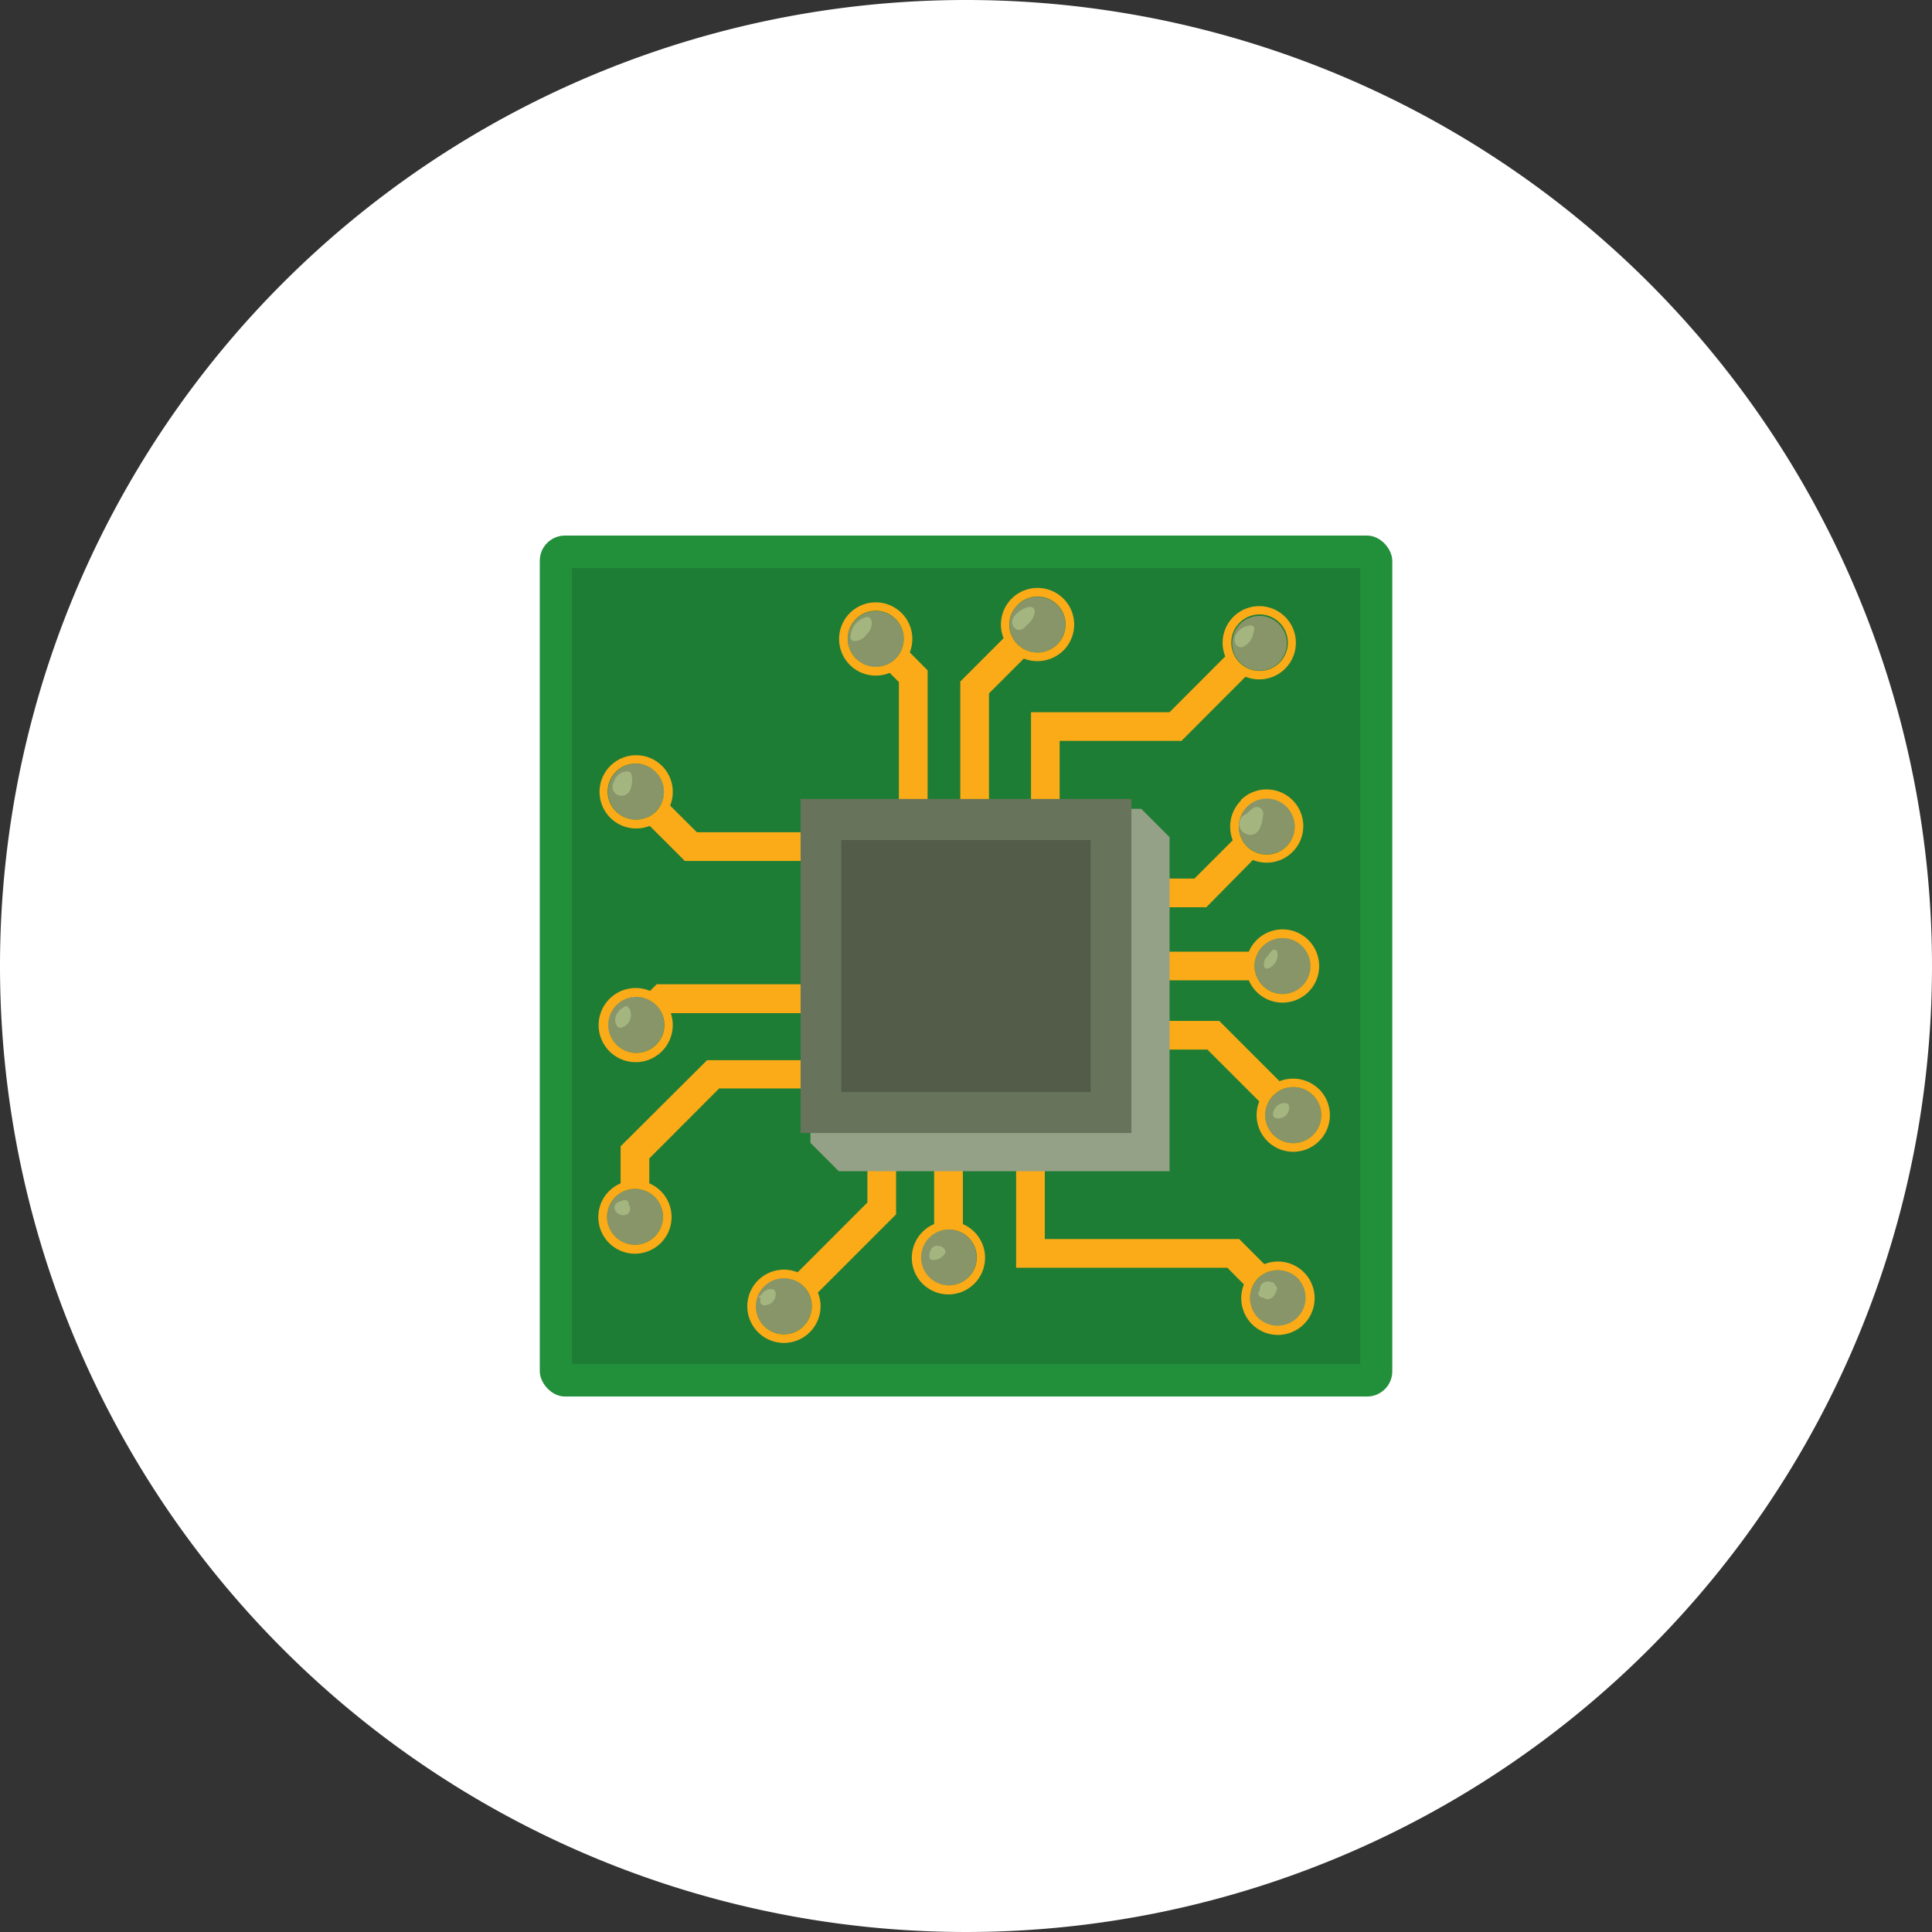 <svg xmlns="http://www.w3.org/2000/svg" viewBox="0 0 260.6 260.6"><rect x="0" y="0" width="260.6" height="260.6" fill="#333333" stroke="none"/><defs><style>.cls-1{isolation:isolate;}.cls-2{fill:#fff;}.cls-3{fill:#228f3b;}.cls-4{fill:#1e7d34;}.cls-5{fill:#879569;}.cls-6{fill:#fbab17;}.cls-7{fill:#94a186;mix-blend-mode:multiply;}.cls-8{fill:#67735b;}.cls-9{fill:#535c49;}.cls-10{fill:#a4b580;}</style></defs><g class="cls-1"><g id="レイヤー_2" data-name="レイヤー 2"><g id="レイヤー_1-2" data-name="レイヤー 1"><path id="パス_4822" data-name="パス 4822" class="cls-2" d="M130.3,0A130.3,130.3,0,1,1,0,130.3,130.3,130.3,0,0,1,130.3,0Z"/><rect class="cls-3" x="72.81" y="72.24" width="114.99" height="116.13" rx="3.4"/><rect class="cls-4" x="77.14" y="76.61" width="106.33" height="107.38"/><path class="cls-5" d="M173.53,114.14a3.78,3.78,0,1,0-6.32-1.76,3.69,3.69,0,0,0,2.73,2.74A3.77,3.77,0,0,0,173.53,114.14Z"/><path class="cls-5" d="M169.76,128.37a3.72,3.72,0,0,0,0,3.86,3.78,3.78,0,1,0,0-3.86Z"/><path class="cls-5" d="M177.11,147.75a3.78,3.78,0,1,0,0,5.34A3.77,3.77,0,0,0,177.11,147.75Z"/><path class="cls-5" d="M86.7,110.46a3.71,3.71,0,0,0,1.76-1,3.78,3.78,0,1,0-5.34,0A3.73,3.73,0,0,0,86.7,110.46Z"/><path class="cls-5" d="M88.51,135.56a3.91,3.91,0,0,0-1.76-1,3.79,3.79,0,1,0,2.73,2.74A3.71,3.71,0,0,0,88.51,135.56Z"/><path class="cls-5" d="M87.58,160.89a3.77,3.77,0,1,0,1.84,3.23A3.78,3.78,0,0,0,87.58,160.89Z"/><path class="cls-5" d="M169,90.35a3.69,3.69,0,1,0-1.75-1A3.77,3.77,0,0,0,169,90.35Z"/><path class="cls-5" d="M137.27,81.58a3.77,3.77,0,0,0-1,3.59,3.83,3.83,0,0,0,1,1.75,3.72,3.72,0,0,0,1.76,1,3.77,3.77,0,1,0-1.76-6.32Z"/><path class="cls-5" d="M115.86,89.24c-.07-.06-.23-.22-.39-.39h0Z"/><path class="cls-5" d="M115.47,83.51a3.78,3.78,0,0,0,0,5.34h0a3.75,3.75,0,0,0,3.59,1,3.69,3.69,0,0,0,2.73-2.73,3.77,3.77,0,0,0-6.32-3.59Z"/><path class="cls-5" d="M115.11,88.49l.36.36h0Z"/><path class="cls-5" d="M108.39,173.52a3.78,3.78,0,1,0-5.34,5.35,3.77,3.77,0,0,0,6.32-3.59A3.72,3.72,0,0,0,108.39,173.52Z"/><path class="cls-5" d="M129.88,166.37a3.72,3.72,0,0,0-3.86,0,3.78,3.78,0,1,0,3.86,0Z"/><path class="cls-5" d="M171.45,171.44a3.72,3.72,0,0,0-1.75,1,3.84,3.84,0,1,0,1.75-1Z"/><path class="cls-6" d="M167.37,108a5,5,0,0,0-1.09,5.34l-5.17,5.17H149.39v3.87h13.32L169,116a4.94,4.94,0,1,0-1.64-8.07Zm2.57,7.15a3.69,3.69,0,0,1-2.73-2.74,3.77,3.77,0,1,1,2.73,2.74Z"/><path class="cls-6" d="M168.45,128.37H149.39v3.86h19.06a4.94,4.94,0,1,0,0-3.86Zm4.54,5.71a3.79,3.79,0,0,1-3.23-1.85,3.72,3.72,0,0,1,0-3.86,3.77,3.77,0,1,1,3.23,5.71Z"/><path class="cls-6" d="M177.93,146.93a5,5,0,0,0-5.34-1.09l-8.13-8.13H149.39v3.86h13.47l7,7a4.94,4.94,0,1,0,8.07-1.65Zm-6.16,6.16a3.78,3.78,0,1,1,5.34,0A3.77,3.77,0,0,1,171.77,153.09Z"/><path class="cls-6" d="M87.63,111.39l4.74,4.74h17.69v-3.87H94l-3.61-3.6a4.94,4.94,0,1,0-2.73,2.73Zm.83-7.25a3.82,3.82,0,0,1,0,5.35,3.84,3.84,0,0,1-5.34,0,3.78,3.78,0,1,1,5.34-5.35Z"/><path class="cls-6" d="M110.06,132.76H88.58l-.9.9a5,5,0,1,0,2.8,3h19.58Zm-21.55,8.15a3.78,3.78,0,1,1-1.76-6.33,3.91,3.91,0,0,1,1.76,1,3.71,3.71,0,0,1,1,1.76A3.76,3.76,0,0,1,88.51,140.91Z"/><path class="cls-6" d="M97,146.82h13.08V143H95.38L83.71,154.62v5a4.94,4.94,0,1,0,3.87,0v-3.36ZM85.64,167.9a3.77,3.77,0,0,1-1.93-7,3.77,3.77,0,1,1,1.93,7Z"/><path class="cls-6" d="M139.07,96.07V110.3h3.86V99.93h16.44L168,91.28a4.94,4.94,0,1,0-2.73-2.74l-7.52,7.53ZM167.2,84a3.81,3.81,0,1,1-1,3.59A3.77,3.77,0,0,1,167.2,84Z"/><path class="cls-6" d="M143.44,87.74l-.3.3.3-.3.33-.34-.33.34a4.94,4.94,0,1,0-8.07-1.65l-5.84,5.84V110.3h3.87V93.53l4.7-4.7A5,5,0,0,0,143.44,87.74Zm-6.17-6.16A3.78,3.78,0,1,1,139,87.9a3.72,3.72,0,0,1-1.76-1,3.83,3.83,0,0,1-1-1.75A3.77,3.77,0,0,1,137.27,81.58Z"/><path class="cls-6" d="M125.12,110.3V90.42L122.72,88A4.94,4.94,0,1,0,120,90.76L121.25,92V110.3Zm-9.26-21.06-.39-.39-.36-.36.36.36a3.78,3.78,0,1,1,6.32-1.75,3.69,3.69,0,0,1-2.73,2.73,3.75,3.75,0,0,1-3.59-1C115.63,89,115.79,89.18,115.86,89.24Z"/><polygon class="cls-6" points="115.47 88.85 115.47 88.86 115.47 88.85 115.47 88.85"/><path class="cls-6" d="M117,162.2l-9.41,9.42a4.94,4.94,0,1,0,2.73,2.73l10.55-10.55V150H117Zm-8.59,16.67a3.78,3.78,0,1,1-1.75-6.33,3.69,3.69,0,0,1,2.73,2.74A3.79,3.79,0,0,1,108.39,178.87Z"/><path class="cls-6" d="M129.88,165.06V151H126v14.11a4.94,4.94,0,1,0,3.86,0ZM128,173.38a3.77,3.77,0,0,1-1.93-7,3.72,3.72,0,0,1,3.86,0,3.77,3.77,0,0,1-1.93,7Z"/><path class="cls-6" d="M170.53,170.51l-3.38-3.38H140.93V151h-3.87v20h28.49l2.24,2.25a4.95,4.95,0,1,0,2.74-2.73Zm-.83,7.25a3.82,3.82,0,0,1,0-5.35,3.84,3.84,0,0,1,5.34,0,3.78,3.78,0,0,1-5.34,5.35Z"/><path class="cls-6" d="M168.91,178.6l0,0-.29-.3C168.68,178.38,168.79,178.49,168.91,178.6Z"/><polygon class="cls-7" points="153.94 109.1 109.32 109.1 109.32 154.16 113.14 157.98 157.76 157.98 157.76 112.92 153.94 109.1"/><rect class="cls-8" x="107.99" y="107.77" width="44.62" height="45.06"/><rect class="cls-9" x="113.47" y="113.31" width="33.65" height="33.99"/><path class="cls-10" d="M85.18,104.45a.56.56,0,0,0-.52-.4,1.92,1.92,0,0,0-1.85,1.44,1.19,1.19,0,0,0,.41,1.69,1.28,1.28,0,0,0,1.78-.6A3.6,3.6,0,0,0,85.18,104.45Z"/><path class="cls-10" d="M85.44,134.49a.07.07,0,1,0,0,.13A.07.07,0,0,0,85.44,134.49Z"/><path class="cls-10" d="M84.9,136.07s-.08-.06-.11-.1a0,0,0,0,0,0,0,.37.37,0,0,0-.61-.16l-.11.12a1.19,1.19,0,0,0-.69.6,1.55,1.55,0,0,0-.19,1.81.6.6,0,0,0,.81.21A1.78,1.78,0,0,0,84.9,136.07Z"/><path class="cls-10" d="M84.79,162.4a.86.86,0,0,0,0-.16.5.5,0,0,0-.62-.35c-.49.11-1.16.3-1.28.87a1,1,0,0,0,.61,1,1.14,1.14,0,0,0,1.24-.07A1.06,1.06,0,0,0,84.79,162.4Z"/><path class="cls-10" d="M104.59,174.24a.5.5,0,0,0-.48-.36,1.46,1.46,0,0,0-.92.25,1.4,1.4,0,0,0-.33.26,2.25,2.25,0,0,0-.12.21,3,3,0,0,0-.33.21c-.12.1,0,.29.16.22l0,0a.74.74,0,0,0,0,.21,1.39,1.39,0,0,0,0,.49c0,.07.07.11.11.15v0s0,0,0,0l0,0a.48.48,0,0,0,.51.18A1.49,1.49,0,0,0,104.59,174.24Z"/><path class="cls-10" d="M127.47,168.61a1,1,0,0,0-.83-.54.9.9,0,0,0-1.13.62h0a.41.41,0,0,0-.1.27,2,2,0,0,0-.06.54.47.47,0,0,0,.46.46,1.84,1.84,0,0,0,1.66-.91A.41.41,0,0,0,127.47,168.61Z"/><path class="cls-10" d="M172,173.41a.53.53,0,0,0-.36-.44c-1-.36-1.79.21-1.7,1.09l-.06.06a.54.54,0,0,0,.37.9h.16a.83.83,0,0,0,.66.23c.67-.06,1-.8,1.18-1.34A.43.43,0,0,0,172,173.41Z"/><path class="cls-10" d="M173.87,149.31a.49.49,0,0,0-.36-.51,1.58,1.58,0,0,0-1.79,1.4.51.51,0,0,0,.35.61,1.46,1.46,0,0,0,1.82-1.22A.54.54,0,0,0,173.87,149.31Z"/><path class="cls-10" d="M172.29,128.41a.43.43,0,0,0-.72-.19,2.93,2.93,0,0,0-.55.72,1.24,1.24,0,0,0-.51,1,.4.4,0,0,0,0,.34v.08a.42.42,0,0,0,.5.28A1.93,1.93,0,0,0,172.29,128.41Z"/><path class="cls-10" d="M170.24,111l0-.12a1.54,1.54,0,0,0,0-.17,4.64,4.64,0,0,0,.15-1,.87.87,0,0,0-1.29-.75,6,6,0,0,0-.9.77,1.4,1.4,0,0,0-.24.15,1.13,1.13,0,0,0-.4.27,1.43,1.43,0,0,0,.53,2.33,1.08,1.08,0,0,0,.87.08.51.51,0,0,0,.27-.06,1.92,1.92,0,0,0,.9-1.4Z"/><path class="cls-10" d="M169.19,84.81a.45.45,0,0,0-.45-.45,2.43,2.43,0,0,0-2.07,1.3c-.36.66-.08,1.73.84,1.64a2.45,2.45,0,0,0,1.57-2A1.94,1.94,0,0,0,169.19,84.81Z"/><path class="cls-10" d="M139,81.86c-1.1,0-3.25,1.59-2.21,2.77.56.64,1.24.3,1.72-.31a2.78,2.78,0,0,0,1.06-1.71A.61.61,0,0,0,139,81.86Z"/><path class="cls-10" d="M117.56,83.82a.61.61,0,0,0-.76-.58,2.91,2.91,0,0,0-2.07,2.55.55.55,0,0,0,.52.68,2,2,0,0,0,1.64-.91A1.91,1.91,0,0,0,117.56,83.82Z"/></g></g></g></svg>
